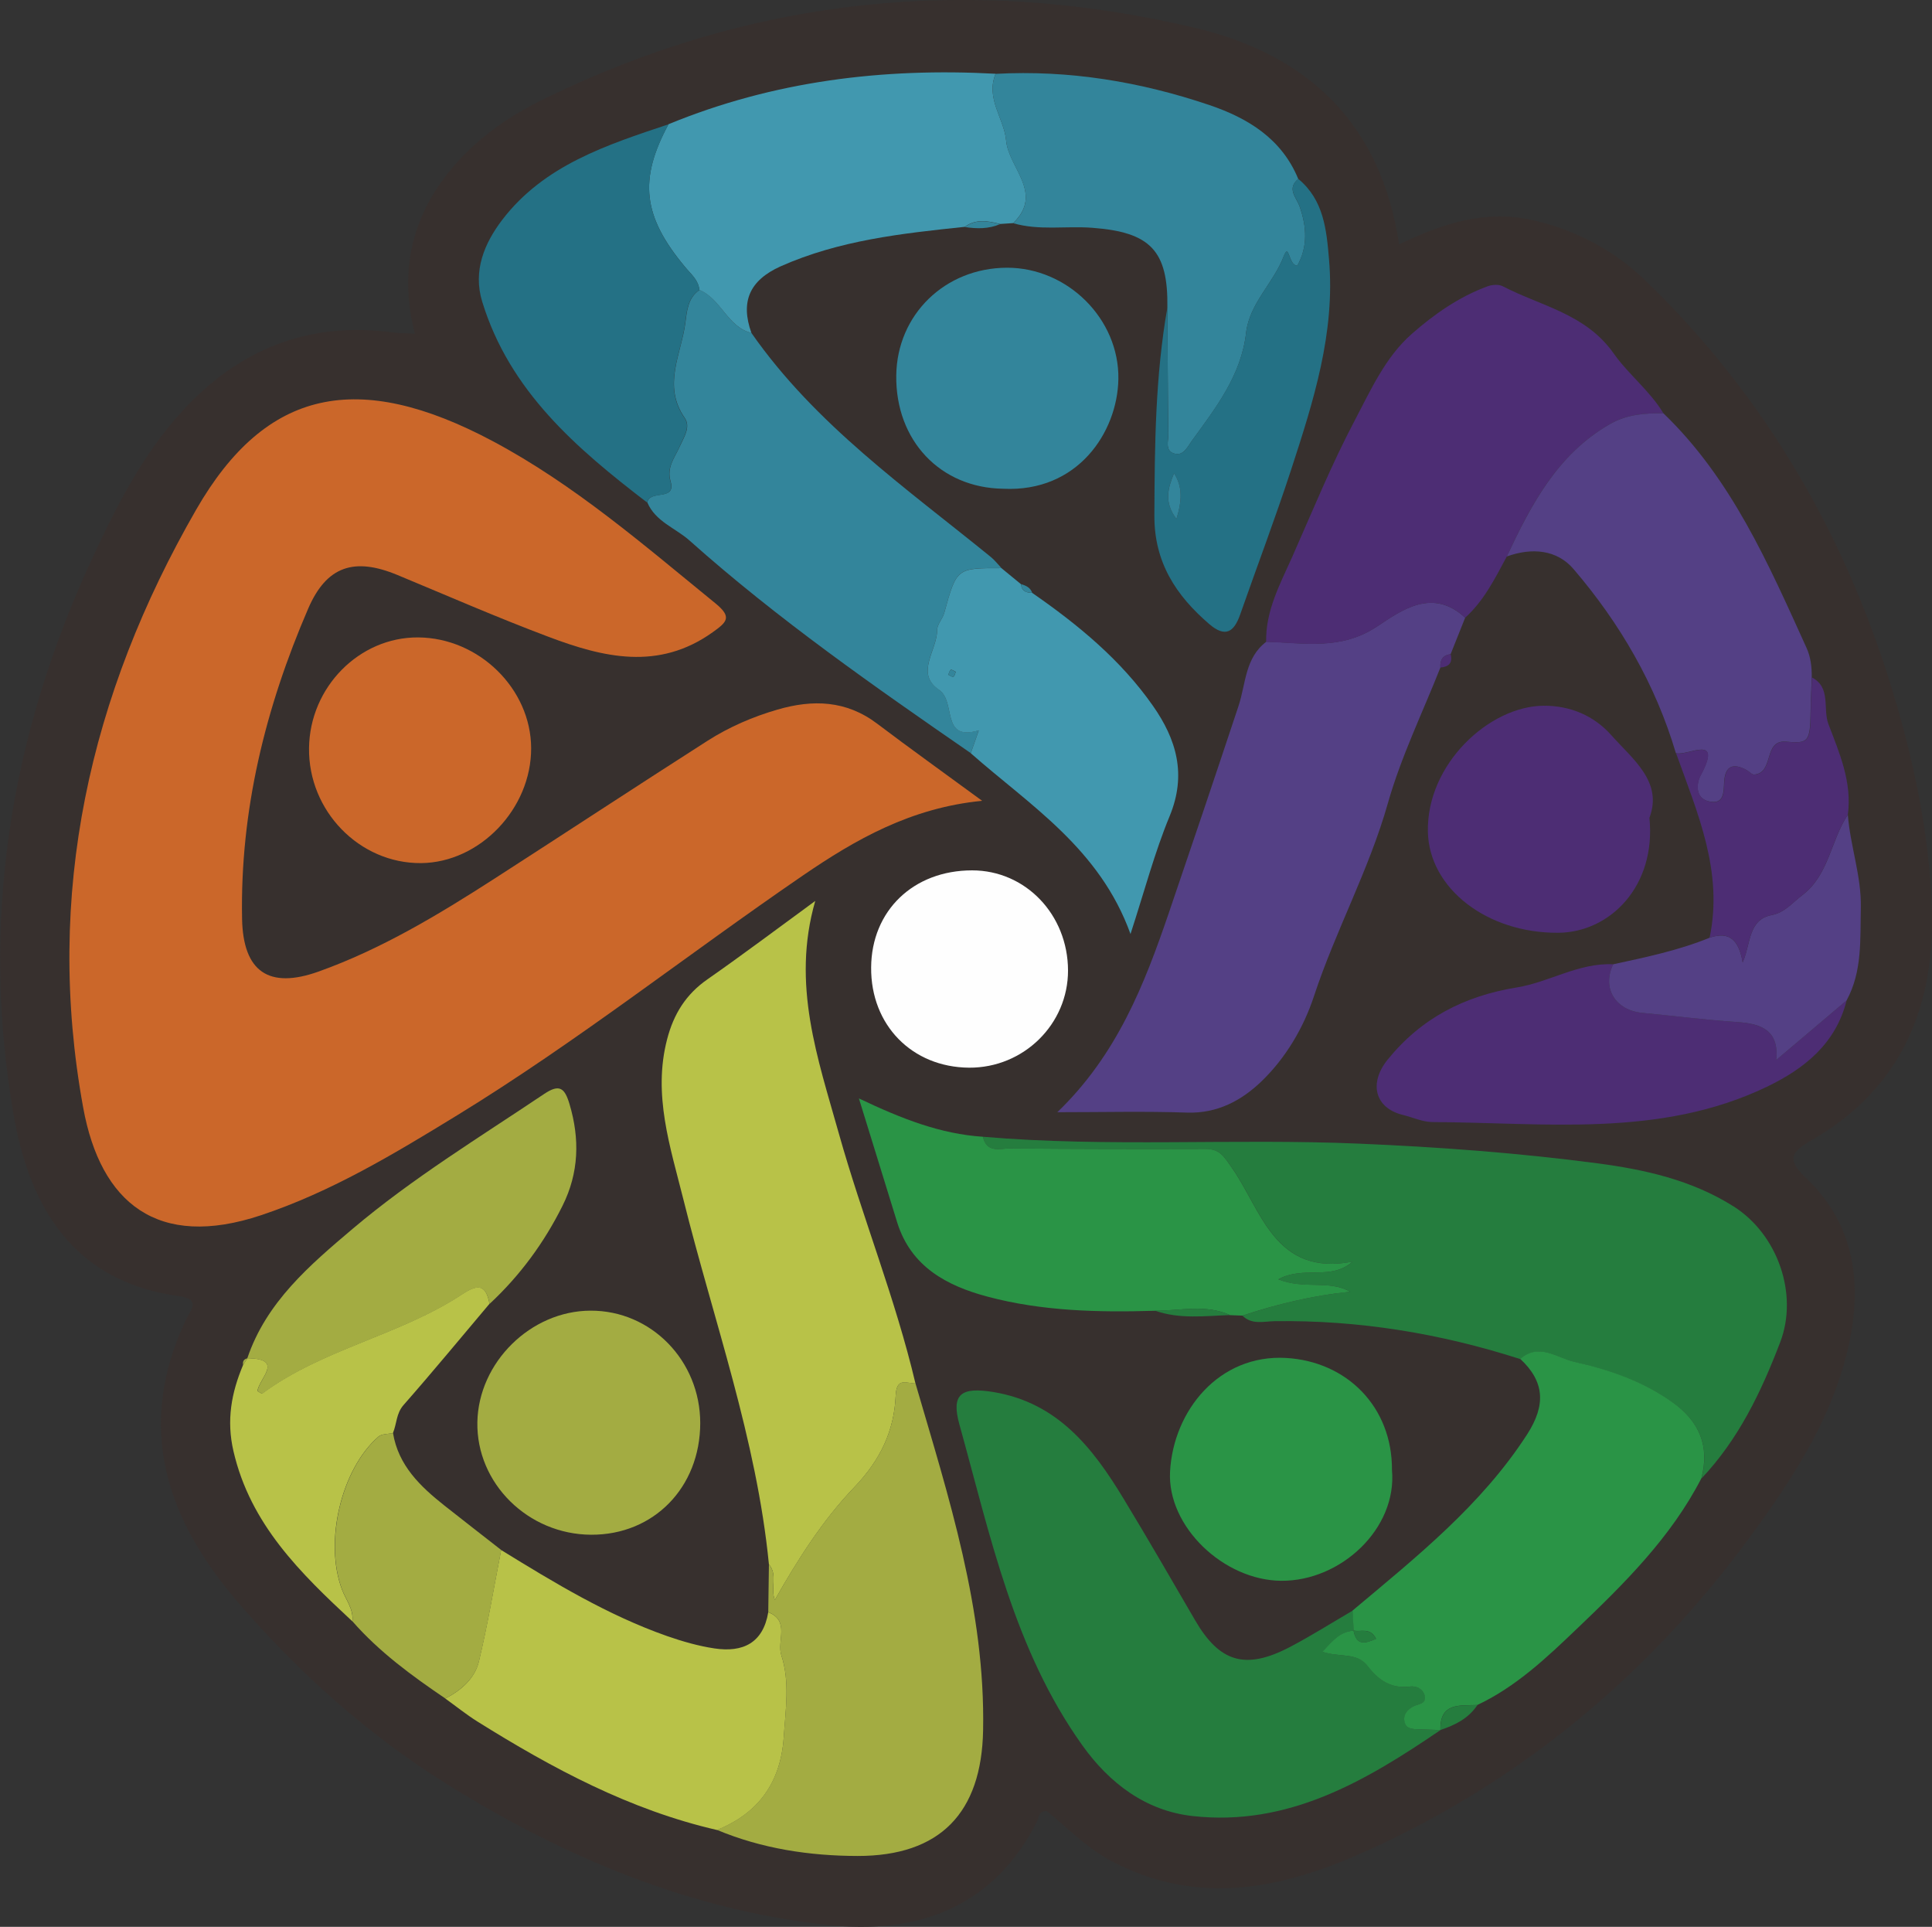 <?xml version="1.0" encoding="utf-8"?>
<!-- Generator: Adobe Illustrator 26.3.1, SVG Export Plug-In . SVG Version: 6.00 Build 0)  -->
<svg version="1.1" id="Layer_1" xmlns="http://www.w3.org/2000/svg" xmlns:xlink="http://www.w3.org/1999/xlink" x="0px" y="0px"
	 viewBox="0 0 202.24 201.66" style="enable-background:new 0 0 202.24 201.66;" xml:space="preserve">
<rect x="0" y="0" width="202.24" height="201.66" fill="#333333" stroke="none"/>
<style type="text/css">
	.st0{fill:#37302E;}
	.st1{fill:#CB672A;}
	.st2{fill:#257D3E;}
	.st3{fill:#B8C248;}
	.st4{fill:#544085;}
	.st5{fill:#4D2D74;}
	.st6{fill:#A3AC42;}
	.st7{fill:#33859B;}
	.st8{fill:#2A9446;}
	.st9{fill:#4198AF;}
	.st10{fill:#247185;}
	.st11{fill:#FEFEFE;}
</style>
<g>
	<path class="st0" d="M146.46,25.58c4.63-2.24,9.13-3.68,14.16-2.5c4.44,1.04,8.36,3.15,11.51,6.18
		c12.92,12.41,21.5,27.49,26.46,44.66c1.97,6.84,3.36,13.82,3.63,20.92c0.39,10.38-3.12,19.04-12.53,24.46
		c-2.18,1.26-2.74,2-0.63,3.99c4.79,4.55,5.84,10.36,4.64,16.63c-1.52,7.91-5.82,14.53-10.45,20.85
		c-10.49,14.32-23.71,25.43-39.94,32.83c-8.81,4.01-17.7,6.04-26.93,1.19c-2.61-1.37-4.62-3.47-6.79-5.25
		c-0.87-0.04-0.83,0.67-1.04,1.09c-4.59,9.08-12.6,11.83-21.89,10.83c-14.43-1.56-27.56-7.06-39.84-14.72
		c-8.29-5.17-15.47-11.6-21.83-18.96c-7.61-8.8-10.84-18.46-5.51-29.7c0.42-0.89,1.63-2.11-0.74-2.43
		c-10.99-1.5-15.62-9.21-17.31-18.95c-3.52-20.31-0.37-39.8,8.31-58.45c2.69-5.77,5.59-11.41,10.08-16.01
		c5.86-6,12.97-8.58,21.36-7.44c0.62,0.09,1.26,0.07,2.25,0.13c-1.6-6.24-0.46-11.81,3.4-16.73c2.71-3.46,6.25-5.96,10.13-7.85
		c21.8-10.66,44.58-13,68.12-7.44C136.92,5.72,144.55,12.91,146.46,25.58z M193.43,85.27c0.47-3.4-0.88-6.49-2.03-9.5
		c-0.62-1.61,0.31-3.82-1.73-4.89c0.01-1.07-0.11-2.11-0.57-3.12c-3.99-8.78-7.84-17.65-14.97-24.52c-1.41-2.36-3.67-4.08-5.18-6.23
		c-2.94-4.19-7.62-4.97-11.63-7.06c-0.42-0.22-1.11-0.17-1.58,0c-3,1.09-5.62,2.94-7.95,4.99c-2.75,2.41-4.29,5.88-5.97,9.06
		c-2.44,4.62-4.42,9.48-6.54,14.27c-1.26,2.85-2.79,5.64-2.73,8.9c-2.24,1.69-2.13,4.39-2.91,6.72c-2.4,7.23-4.84,14.46-7.3,21.67
		c-2.56,7.5-5.42,14.85-11.67,20.85c4.79,0,9.19-0.11,13.57,0.04c3.17,0.11,5.71-1.26,7.79-3.26c2.55-2.45,4.42-5.64,5.5-8.91
		c2.25-6.87,5.75-13.22,7.74-20.2c1.38-4.86,3.64-9.48,5.5-14.21c0.87-0.07,1.31-0.48,1.07-1.4c0.51-1.27,1.01-2.54,1.52-3.81
		c1.97-1.78,3.13-4.12,4.36-6.4c2.61-0.95,5.25-0.73,7.02,1.34c4.85,5.66,8.56,12.04,10.7,19.25c2.24,6.24,4.96,12.39,3.51,19.31
		c-3.25,1.33-6.67,2.04-10.09,2.78c-3.6-0.18-6.67,1.87-10.08,2.42c-5.49,0.89-10.03,3.21-13.55,7.58c-1.96,2.43-1.33,5.04,1.6,5.76
		c1.04,0.26,2.08,0.75,3.12,0.75c11.8,0.05,23.79,1.68,34.99-3.69c3.91-1.88,7.22-4.5,8.35-9.04c1.66-3.05,1.41-6.38,1.49-9.68
		C194.86,91.68,193.68,88.55,193.43,85.27z M25.9,142.16c-0.39,0.09-0.52,0.34-0.45,0.71c-1.23,2.9-1.75,5.78-1,9.01
		c1.77,7.66,7.02,12.76,12.44,17.8c2.81,3.21,6.22,5.69,9.72,8.07c1.11,0.8,2.19,1.67,3.35,2.4c7.85,4.91,15.96,9.26,25.09,11.36
		c4.71,1.97,9.7,2.72,14.71,2.73c8.67,0.01,12.99-4.52,13.15-13.15c0.23-12.61-3.62-24.42-7.08-36.31
		c-2.1-8.9-5.55-17.38-8.02-26.16c-2.2-7.82-4.99-15.6-2.47-24.34c-3.97,2.9-7.58,5.62-11.28,8.2c-2.25,1.57-3.53,3.64-4.22,6.25
		c-1.53,5.83,0.34,11.31,1.7,16.8c3.15,12.69,7.66,25.06,8.95,38.18c-0.02,1.67-0.05,3.34-0.07,5.01c-0.53,3.24-2.67,4.23-5.61,3.79
		c-1.68-0.25-3.35-0.73-4.96-1.29c-6.21-2.18-11.8-5.58-17.38-9.01c-1.99-1.55-3.99-3.1-5.97-4.67c-2.52-2-4.79-4.18-5.36-7.57
		c0.41-0.96,0.32-2.03,1.11-2.93c3.05-3.49,6.01-7.06,9-10.6c3.18-2.95,5.72-6.4,7.64-10.28c1.71-3.43,1.82-6.98,0.72-10.65
		c-0.5-1.65-1.03-2.12-2.65-1.04c-6.79,4.55-13.78,8.82-20.03,14.1c-4.49,3.79-9.04,7.67-11.04,13.56L25.9,142.16z M108.05,62.04
		c-0.2-0.55-0.65-0.76-1.16-0.9c-0.69-0.56-1.37-1.12-2.06-1.69c-0.36-0.38-0.69-0.81-1.09-1.14c-8.9-7.25-18.38-13.86-25.08-23.46
		c-1.17-3.28-0.22-5.51,3.04-6.96c6.16-2.74,12.71-3.45,19.29-4.14c1.25,0.19,2.49,0.22,3.69-0.3c0.46-0.03,0.92-0.06,1.38-0.09
		c2.72,0.78,5.51,0.26,8.26,0.46c6.1,0.45,7.96,2.4,7.87,8.36c-1.27,7.21-1.32,14.48-1.35,21.78c-0.02,4.87,2.25,8.35,5.74,11.35
		c1.7,1.46,2.6,0.83,3.24-1c1.77-5.05,3.68-10.05,5.33-15.14c2.33-7.15,4.64-14.34,3.97-22.03c-0.27-3.09-0.56-6.23-3.22-8.42
		c-1.73-4.21-5.28-6.37-9.29-7.73c-7.24-2.46-14.7-3.69-22.39-3.27c-11.78-0.64-23.25,0.76-34.24,5.28
		c-6.47,2.16-13.03,4.29-17.39,10c-1.86,2.43-3.1,5.33-2.1,8.58c2.88,9.36,9.87,15.35,17.26,21.01c0.87,2.02,2.94,2.67,4.42,3.99
		c9.22,8.21,19.31,15.25,29.44,22.25c6.21,5.47,13.49,9.96,16.72,18.9c1.46-4.48,2.52-8.53,4.11-12.37c1.79-4.32,0.7-8-1.76-11.51
		C117.32,69.04,112.84,65.36,108.05,62.04z M120.91,137.17c2.57,0.92,5.23,0.56,7.86,0.46c0.43,0.02,0.86,0.04,1.28,0.05
		c0.97,0.98,2.23,0.6,3.34,0.58c8.81-0.14,17.38,1.27,25.75,3.97c2.54,2.36,2.71,4.82,0.73,7.88c-4.8,7.45-11.63,12.87-18.29,18.46
		c-2.2,1.29-4.36,2.66-6.62,3.84c-4.61,2.4-7.32,1.56-9.88-2.85c-2.47-4.25-4.93-8.51-7.48-12.71c-3.21-5.3-6.89-10.04-13.6-11.15
		c-3.38-0.56-4.47,0.19-3.58,3.39c3.23,11.6,5.69,23.55,12.89,33.61c2.8,3.91,6.6,6.82,11.51,7.37c10.02,1.12,18.11-3.66,25.96-9
		l0-0.01c1.53-0.51,2.93-1.2,3.86-2.6c4.05-1.9,7.27-4.97,10.42-7.97c4.94-4.71,9.85-9.55,13.04-15.76
		c3.87-4.1,6.24-9.05,8.23-14.26c1.93-5.05-0.28-11.29-4.88-14.21c-4.4-2.78-9.34-3.87-14.25-4.51c-8.28-1.09-16.64-1.7-24.99-2.06
		c-13.1-0.56-26.24,0.4-39.34-0.72c-4.42-0.29-8.48-1.87-12.98-4.03c1.44,4.66,2.72,8.81,4,12.95c1.44,4.66,5.21,6.66,9.45,7.79
		C109.09,137.22,115,137.35,120.91,137.17z M102.81,83.81c-3.95-2.9-7.51-5.44-11-8.09c-3.22-2.45-6.72-2.54-10.41-1.47
		c-2.59,0.75-5.08,1.82-7.34,3.27c-7.46,4.76-14.85,9.63-22.29,14.42c-5.86,3.77-11.82,7.37-18.42,9.73
		c-5.2,1.86-7.9,0.03-8.01-5.51c-0.22-11.35,2.44-22.11,6.91-32.45c1.94-4.49,4.84-5.42,9.36-3.54c5.25,2.19,10.47,4.46,15.79,6.46
		c5.74,2.16,11.53,3.58,17.2-0.47c1.48-1.06,2.07-1.57,0.31-3.01c-7.48-6.09-14.78-12.45-23.35-17
		c-14.04-7.47-23.71-5.52-31.02,7.17C9.38,72.71,4.63,93.6,8.71,115.92c1.82,9.98,7.79,14.87,18.62,11.25
		c7.38-2.46,13.96-6.44,20.53-10.46c12.54-7.68,24.07-16.79,36.18-25.09C89.55,87.86,95.34,84.55,102.81,83.81z M172.66,85.59
		c1.43-3.79-1.76-6.13-4.02-8.67c-1.76-1.97-4.22-3.07-7.06-3.05c-5.71,0.04-12.25,6.11-12.11,13.18
		c0.12,5.95,6.22,10.62,13.63,10.58C168.57,97.59,173.39,92.71,172.66,85.59z M32.35,78.28c-0.08,6.59,5.29,12.1,11.74,12.04
		c6.15-0.06,11.54-5.69,11.52-12.03c-0.02-6.22-5.47-11.55-11.83-11.59C37.6,66.67,32.43,71.91,32.35,78.28z M73.3,148.94
		c0-6.53-5.13-11.79-11.49-11.77c-6.26,0.02-11.74,5.42-11.84,11.68c-0.11,6.39,5.3,11.74,11.91,11.77
		C68.43,160.64,73.29,155.67,73.3,148.94z M145.71,153.85c0.04-6.61-4.72-11.36-11.08-11.73c-7.02-0.41-11.81,5.51-12.15,11.89
		c-0.31,5.75,5.61,11.39,11.65,11.43C140.36,165.49,146.27,159.98,145.71,153.85z M105.01,51.15c7.81,0.39,11.96-5.92,12.06-11.46
		c0.11-6.31-5.34-11.68-11.67-11.67c-6.48,0.02-11.51,4.9-11.58,11.27C93.73,46.09,98.42,51.06,105.01,51.15z M101.76,91.09
		c-6.15,0-10.53,4.21-10.57,10.16c-0.04,6.03,4.28,10.45,10.26,10.49c5.7,0.04,10.36-4.55,10.35-10.18
		C111.79,95.71,107.36,91.09,101.76,91.09z"/>
	<path class="st1" d="M102.81,83.81c-7.47,0.73-13.26,4.05-18.77,7.82c-12.11,8.29-23.65,17.41-36.18,25.09
		c-6.57,4.02-13.15,8-20.53,10.46c-10.83,3.61-16.8-1.27-18.62-11.25C4.63,93.6,9.38,72.71,20.54,53.33
		c7.31-12.7,16.97-14.64,31.02-7.17c8.57,4.56,15.87,10.91,23.35,17c1.76,1.44,1.17,1.95-0.31,3.01c-5.67,4.05-11.46,2.64-17.2,0.47
		c-5.32-2-10.54-4.28-15.79-6.46c-4.52-1.88-7.43-0.95-9.36,3.54c-4.46,10.34-7.13,21.1-6.91,32.45c0.11,5.53,2.8,7.37,8.01,5.51
		c6.6-2.36,12.56-5.96,18.42-9.73c7.44-4.79,14.83-9.65,22.29-14.42c2.27-1.45,4.75-2.52,7.34-3.27c3.68-1.07,7.18-0.97,10.41,1.47
		C95.3,78.37,98.86,80.91,102.81,83.81z"/>
	<path class="st2" d="M102.89,118.97c13.1,1.12,26.24,0.16,39.34,0.72c8.35,0.35,16.71,0.97,24.99,2.06
		c4.91,0.65,9.85,1.73,14.25,4.51c4.6,2.91,6.81,9.16,4.88,14.21c-1.99,5.21-4.36,10.16-8.24,14.26c0.89-3.38-0.22-5.96-3.03-7.96
		c-3.1-2.21-6.62-3.4-10.24-4.22c-1.81-0.41-3.71-2.05-5.69-0.31c-8.37-2.69-16.94-4.1-25.75-3.97c-1.12,0.02-2.37,0.4-3.34-0.58
		c3.66-1.21,7.4-2.12,11.29-2.5c-2.25-1.28-4.79-0.19-7.53-1.3c2.69-1.47,5.45,0.18,7.78-1.85c-8.14,1.56-9.53-5.37-12.61-9.78
		c-0.92-1.31-1.32-2.02-2.87-2.02c-6.78,0.02-13.56,0.01-20.34-0.05C104.7,120.18,103.27,120.72,102.89,118.97z"/>
	<path class="st3" d="M80.49,163.72c-1.29-13.13-5.79-25.49-8.95-38.18c-1.37-5.49-3.23-10.98-1.7-16.8
		c0.68-2.61,1.96-4.68,4.22-6.25c3.7-2.58,7.31-5.3,11.28-8.2c-2.52,8.74,0.28,16.52,2.47,24.34c2.47,8.78,5.92,17.26,8.02,26.16
		c-0.94,0.01-1.98-0.71-2.07,1.29c-0.16,3.67-1.6,6.72-4.33,9.57c-3.29,3.43-5.92,7.56-8.32,11.8
		C80.62,166.22,81.44,164.82,80.49,163.72z"/>
	<path class="st4" d="M153.37,64.65c-0.51,1.27-1.01,2.54-1.52,3.81c-0.82,0.11-1.13,0.62-1.07,1.4c-1.87,4.73-4.12,9.34-5.5,14.21
		c-1.98,6.98-5.48,13.34-7.74,20.2c-1.08,3.28-2.95,6.46-5.5,8.91c-2.08,2-4.62,3.37-7.79,3.26c-4.39-0.15-8.78-0.04-13.57-0.04
		c6.24-6,9.11-13.35,11.67-20.85c2.46-7.21,4.9-14.44,7.3-21.67c0.77-2.33,0.67-5.03,2.91-6.72c3.94,0.11,7.8,0.93,11.61-1.61
		C146.74,63.84,149.97,61.48,153.37,64.65z"/>
	<path class="st2" d="M150.79,181.06c-7.84,5.34-15.94,10.12-25.96,9c-4.92-0.55-8.71-3.46-11.51-7.37
		c-7.2-10.06-9.66-22.01-12.89-33.61c-0.89-3.2,0.19-3.95,3.58-3.39c6.71,1.12,10.39,5.85,13.6,11.15
		c2.55,4.21,5.01,8.46,7.48,12.71c2.56,4.41,5.26,5.25,9.88,2.85c2.26-1.18,4.42-2.55,6.63-3.84c0.04,0.7,0.08,1.39,0.12,2.09
		l-0.01,0.01c-1.4,0.09-2.17,1.03-3.27,2.21c1.81,0.62,3.63,0.02,4.76,1.51c1.08,1.42,2.44,2.39,4.4,2.13
		c0.67-0.09,1.37,0.24,1.55,0.92c0.24,0.92-0.68,0.88-1.2,1.16c-0.61,0.32-1.05,0.82-0.92,1.55c0.15,0.83,0.87,0.82,1.52,0.85
		C149.28,181.03,150.04,181.04,150.79,181.06z"/>
	<path class="st5" d="M153.37,64.65c-3.39-3.17-6.63-0.8-9.22,0.92c-3.8,2.53-7.66,1.71-11.61,1.61c-0.07-3.26,1.46-6.05,2.73-8.9
		c2.12-4.78,4.1-9.65,6.54-14.27c1.68-3.19,3.22-6.65,5.97-9.06c2.33-2.05,4.95-3.89,7.95-4.99c0.47-0.17,1.16-0.22,1.58,0
		c4.01,2.09,8.69,2.87,11.63,7.06c1.51,2.15,3.77,3.88,5.18,6.23c-1.93-0.01-3.79,0.1-5.57,1.12c-5.52,3.16-8.27,8.43-10.82,13.87
		C156.5,60.53,155.34,62.87,153.37,64.65z"/>
	<path class="st6" d="M80.49,163.72c0.95,1.1,0.13,2.51,0.62,3.72c2.39-4.24,5.03-8.37,8.32-11.8c2.73-2.85,4.17-5.9,4.33-9.57
		c0.09-2,1.14-1.28,2.07-1.29c3.47,11.89,7.32,23.7,7.08,36.31c-0.16,8.63-4.49,13.16-13.15,13.15c-5.01-0.01-10-0.76-14.71-2.73
		c4.37-1.75,6.67-5.01,6.99-9.69c0.19-2.88,0.66-5.83-0.25-8.59c-0.49-1.49,0.93-3.6-1.37-4.51
		C80.44,167.06,80.47,165.39,80.49,163.72z"/>
	<path class="st7" d="M78.66,34.85c6.7,9.6,16.18,16.22,25.08,23.46c0.4,0.33,0.73,0.76,1.09,1.14c-4.7-0.01-4.69-0.01-5.99,4.7
		c-0.17,0.62-0.74,1.18-0.74,1.77c0.01,2.12-2.35,4.55,0.19,6.26c1.84,1.24,0.14,5.45,4.17,4.25c-0.35,1.01-0.6,1.7-0.84,2.39
		c-10.13-7-20.22-14.03-29.44-22.25c-1.48-1.32-3.56-1.97-4.42-3.99c0.27-1.37,3.04-0.1,2.44-2.2c-0.43-1.49,0.42-2.46,0.93-3.6
		c0.44-0.98,1.21-2.09,0.55-3.04c-2.36-3.4-0.36-6.67,0.07-9.98c0.16-1.27,0.27-2.59,1.48-3.42C75.5,31.29,76.13,34.22,78.66,34.85z
		"/>
	<path class="st8" d="M150.79,181.06c-0.75-0.02-1.51-0.04-2.26-0.07c-0.65-0.03-1.37-0.02-1.52-0.85
		c-0.13-0.72,0.31-1.22,0.92-1.55c0.52-0.28,1.44-0.24,1.2-1.16c-0.18-0.68-0.88-1.01-1.55-0.92c-1.96,0.26-3.32-0.71-4.4-2.13
		c-1.13-1.49-2.95-0.89-4.76-1.51c1.1-1.18,1.87-2.12,3.27-2.21c0.31,1.59,1.2,1.35,2.35,0.85c-0.6-1.23-1.59-0.69-2.34-0.86
		c-0.04-0.7-0.08-1.39-0.12-2.09c6.66-5.59,13.49-11.02,18.29-18.46c1.97-3.06,1.81-5.52-0.73-7.88c1.98-1.74,3.88-0.09,5.69,0.31
		c3.62,0.81,7.14,2.01,10.24,4.22c2.81,2.01,3.92,4.58,3.03,7.96c-3.19,6.2-8.1,11.05-13.04,15.76c-3.14,3-6.37,6.07-10.42,7.97
		c-1.83,0.07-3.93-0.27-3.86,2.6L150.79,181.06z"/>
	<path class="st8" d="M102.89,118.97c0.39,1.75,1.81,1.21,2.88,1.22c6.78,0.06,13.56,0.07,20.34,0.05c1.55-0.01,1.95,0.7,2.87,2.02
		c3.08,4.41,4.47,11.35,12.61,9.78c-2.33,2.03-5.08,0.38-7.78,1.85c2.74,1.1,5.28,0.02,7.53,1.3c-3.9,0.39-7.63,1.29-11.29,2.5
		c-0.43-0.02-0.86-0.04-1.28-0.05c-2.56-1.17-5.23-0.45-7.86-0.46c-5.91,0.18-11.82,0.05-17.55-1.48c-4.24-1.13-8.01-3.13-9.45-7.79
		c-1.28-4.14-2.56-8.29-4-12.95C94.41,117.1,98.46,118.68,102.89,118.97z"/>
	<path class="st9" d="M78.66,34.85c-2.53-0.64-3.17-3.57-5.45-4.51c-0.1-1.04-0.88-1.65-1.48-2.38c-4.45-5.32-4.89-9.15-1.75-14.96
		c10.99-4.52,22.45-5.92,34.24-5.28c-1.07,2.58,0.89,4.67,1.1,6.98c0.26,2.88,3.98,5.51,0.74,8.65c-0.46,0.03-0.92,0.06-1.38,0.09
		c-1.26-0.33-2.52-0.56-3.69,0.3c-6.58,0.69-13.13,1.4-19.29,4.14C78.45,29.35,77.49,31.58,78.66,34.85z"/>
	<path class="st4" d="M157.73,58.24c2.56-5.44,5.3-10.71,10.82-13.87c1.79-1.02,3.64-1.13,5.57-1.12
		c7.13,6.86,10.98,15.73,14.97,24.52c0.46,1,0.57,2.04,0.56,3.12c-0.04,1.18-0.1,2.35-0.12,3.53c-0.04,3.25-0.24,3.41-2.58,3.2
		c-2.4-0.21-1.2,3.28-3.33,3.44c-0.25,0.02-0.52-0.32-0.79-0.47c-1.4-0.76-2.25-0.45-2.35,1.24c-0.06,1.08,0.01,2.42-1.63,2.03
		c-1.46-0.35-1.25-1.92-0.85-2.68c2.4-4.47-1.33-2.02-2.57-2.36c-2.14-7.21-5.85-13.58-10.7-19.25
		C162.98,57.51,160.34,57.29,157.73,58.24z"/>
	<path class="st7" d="M106.06,23.36c3.24-3.14-0.49-5.78-0.74-8.65c-0.21-2.32-2.17-4.4-1.1-6.98c7.68-0.42,15.15,0.82,22.39,3.27
		c4.01,1.36,7.56,3.51,9.29,7.73c-1.24,1.02-0.19,1.94,0.14,2.87c0.76,2.15,0.87,4.23-0.24,6.21c-0.96-0.04-0.83-2.53-1.43-0.96
		c-1.08,2.81-3.57,4.89-3.93,7.98c-0.51,4.47-3.17,7.85-5.67,11.3c-0.48,0.66-0.91,1.68-1.94,1.31c-0.88-0.32-0.52-1.31-0.53-2.01
		c-0.06-4.41-0.07-8.82-0.1-13.23c0.09-5.96-1.77-7.91-7.87-8.36C111.57,23.63,108.78,24.15,106.06,23.36z"/>
	<path class="st3" d="M80.42,168.73c2.3,0.9,0.88,3.01,1.37,4.51c0.91,2.77,0.44,5.72,0.25,8.59c-0.32,4.68-2.61,7.93-6.99,9.69
		c-9.13-2.1-17.23-6.45-25.09-11.36c-1.16-0.73-2.24-1.6-3.35-2.4c1.67-0.85,3.09-2.1,3.52-3.89c0.92-3.85,1.57-7.76,2.33-11.65
		c5.57,3.43,11.17,6.83,17.38,9.01c1.61,0.56,3.28,1.04,4.96,1.29C77.75,172.96,79.88,171.97,80.42,168.73z"/>
	<path class="st10" d="M69.98,13.01c-3.14,5.81-2.7,9.64,1.75,14.96c0.61,0.73,1.39,1.34,1.48,2.38c-1.21,0.83-1.32,2.15-1.48,3.42
		c-0.42,3.31-2.43,6.59-0.07,9.98c0.66,0.95-0.12,2.05-0.55,3.04c-0.5,1.14-1.36,2.11-0.93,3.6c0.61,2.1-2.17,0.84-2.44,2.2
		c-7.39-5.66-14.39-11.65-17.26-21.01c-1-3.25,0.24-6.14,2.1-8.58C56.95,17.29,63.51,15.17,69.98,13.01z"/>
	<path class="st9" d="M101.62,78.83c0.24-0.69,0.49-1.39,0.84-2.39c-4.03,1.2-2.33-3.01-4.17-4.25c-2.54-1.71-0.17-4.15-0.19-6.26
		c0-0.59,0.57-1.16,0.74-1.77c1.3-4.71,1.29-4.71,5.99-4.7c0.69,0.56,1.37,1.12,2.06,1.69c0.05,0.74,0.55,0.88,1.16,0.9
		c4.79,3.32,9.27,7,12.64,11.82c2.46,3.51,3.54,7.18,1.76,11.51c-1.59,3.84-2.65,7.89-4.11,12.37
		C115.11,88.79,107.82,84.3,101.62,78.83z M99.27,70.62c0.18,0.08,0.4,0.26,0.53,0.2c0.13-0.05,0.17-0.33,0.25-0.51
		c-0.18-0.08-0.4-0.26-0.52-0.21C99.39,70.16,99.35,70.44,99.27,70.62z"/>
	<path class="st5" d="M193.3,104.7c-1.13,4.54-4.44,7.16-8.35,9.04c-11.2,5.37-23.19,3.74-34.99,3.69c-1.04,0-2.08-0.5-3.12-0.75
		c-2.93-0.72-3.56-3.32-1.6-5.76c3.53-4.37,8.06-6.69,13.55-7.58c3.4-0.55,6.47-2.6,10.08-2.42c-1.21,2.49,0.22,4.83,3.09,5.09
		c3.28,0.3,6.55,0.73,9.84,0.95c2.53,0.17,4.45,0.84,4.14,3.97C188.55,108.72,190.92,106.71,193.3,104.7z"/>
	<path class="st5" d="M172.66,85.59c0.72,7.12-4.1,12-9.56,12.03c-7.41,0.05-13.51-4.62-13.63-10.58
		c-0.14-7.06,6.4-13.13,12.11-13.18c2.84-0.02,5.3,1.08,7.06,3.05C170.9,79.46,174.09,81.8,172.66,85.59z"/>
	<path class="st6" d="M25.89,142.15c1.99-5.89,6.55-9.76,11.04-13.56c6.25-5.28,13.25-9.55,20.03-14.1
		c1.61-1.08,2.15-0.62,2.65,1.04c1.1,3.67,0.99,7.22-0.72,10.65c-1.93,3.88-4.46,7.32-7.64,10.28c-0.37-1.98-1.17-2.12-2.84-1.01
		c-6.54,4.32-14.56,5.69-20.93,10.39c-0.07,0.05-0.34-0.16-0.52-0.24C27.09,144.3,29.83,142.2,25.89,142.15z"/>
	<path class="st1" d="M32.35,78.28c0.08-6.36,5.26-11.61,11.42-11.57c6.36,0.04,11.81,5.37,11.83,11.59
		c0.02,6.34-5.37,11.97-11.52,12.03C37.63,90.38,32.26,84.87,32.35,78.28z"/>
	<path class="st6" d="M73.3,148.94c-0.01,6.73-4.87,11.71-11.42,11.68c-6.61-0.03-12.02-5.38-11.91-11.77
		c0.11-6.26,5.58-11.66,11.84-11.68C68.17,137.14,73.3,142.41,73.3,148.94z"/>
	<path class="st8" d="M145.71,153.85c0.55,6.13-5.35,11.63-11.58,11.59c-6.04-0.04-11.96-5.68-11.65-11.43
		c0.35-6.38,5.13-12.29,12.15-11.89C141,142.49,145.75,147.25,145.71,153.85z"/>
	<path class="st7" d="M105.01,51.15c-6.59-0.09-11.28-5.06-11.19-11.86c0.08-6.36,5.1-11.25,11.58-11.27
		c6.33-0.02,11.78,5.35,11.67,11.67C116.97,45.23,112.82,51.54,105.01,51.15z"/>
	<path class="st10" d="M122.2,32.19c0.03,4.41,0.04,8.82,0.1,13.23c0.01,0.7-0.36,1.69,0.53,2.01c1.03,0.37,1.46-0.64,1.94-1.31
		c2.5-3.46,5.16-6.84,5.67-11.3c0.36-3.09,2.85-5.16,3.93-7.98c0.6-1.56,0.47,0.93,1.43,0.96c1.1-1.98,1-4.06,0.24-6.21
		c-0.33-0.93-1.37-1.85-0.14-2.87c2.67,2.2,2.96,5.33,3.22,8.42c0.67,7.69-1.64,14.88-3.97,22.03c-1.66,5.08-3.56,10.09-5.33,15.14
		c-0.64,1.83-1.54,2.46-3.24,1c-3.49-3-5.76-6.47-5.74-11.35C120.87,46.67,120.93,39.4,122.2,32.19z M122.9,49.53
		c-0.63,1.5-1.1,3,0.25,4.78C123.73,52.42,123.81,50.97,122.9,49.53z"/>
	<path class="st11" d="M101.76,91.09c5.59,0,10.02,4.62,10.04,10.47c0.01,5.63-4.65,10.21-10.35,10.18
		c-5.98-0.04-10.31-4.46-10.26-10.49C91.23,95.3,95.62,91.09,101.76,91.09z"/>
	<path class="st3" d="M25.89,142.15c3.94,0.04,1.2,2.14,1.06,3.44c0.18,0.09,0.45,0.3,0.52,0.24c6.37-4.7,14.39-6.07,20.93-10.39
		c1.68-1.11,2.48-0.97,2.84,1.01c-2.99,3.54-5.94,7.12-9,10.6c-0.78,0.89-0.7,1.97-1.11,2.93c-0.51,0.12-1.16,0.07-1.51,0.37
		c-3.91,3.39-5.71,11.03-3.82,16.01c0.41,1.09,1.23,2.05,1.08,3.32c-5.42-5.04-10.67-10.14-12.44-17.8c-0.75-3.23-0.22-6.11,1-9.01
		c0.15-0.24,0.3-0.48,0.45-0.71L25.89,142.15z"/>
	<path class="st6" d="M36.89,169.68c0.15-1.27-0.67-2.23-1.08-3.32c-1.88-4.98-0.09-12.62,3.82-16.01c0.35-0.3,1-0.26,1.51-0.37
		c0.56,3.39,2.84,5.57,5.36,7.57c1.98,1.57,3.98,3.11,5.97,4.67c-0.76,3.89-1.4,7.8-2.33,11.65c-0.43,1.79-1.86,3.03-3.52,3.89
		C43.11,175.38,39.7,172.89,36.89,169.68z"/>
	<path class="st4" d="M193.3,104.7c-2.37,2.01-4.75,4.02-7.36,6.23c0.31-3.13-1.61-3.81-4.14-3.97c-3.29-0.22-6.56-0.64-9.84-0.95
		c-2.87-0.26-4.3-2.6-3.09-5.09c3.41-0.74,6.84-1.45,10.09-2.78c2.18-0.75,3.09,0.4,3.46,2.59c0.87-1.96,0.55-4.47,3.03-4.96
		c1.42-0.28,2.15-1.29,3.17-2.05c2.85-2.13,3-5.75,4.81-8.45c0.25,3.28,1.43,6.41,1.36,9.75C194.71,98.32,194.96,101.65,193.3,104.7
		z"/>
	<path class="st5" d="M193.43,85.27c-1.81,2.69-1.96,6.31-4.81,8.45c-1.01,0.76-1.75,1.77-3.17,2.05c-2.49,0.49-2.16,3-3.03,4.96
		c-0.36-2.2-1.28-3.35-3.46-2.59c1.46-6.91-1.27-13.07-3.51-19.31c1.24,0.34,4.97-2.1,2.57,2.36c-0.4,0.75-0.61,2.32,0.85,2.68
		c1.64,0.4,1.57-0.94,1.63-2.03c0.1-1.7,0.94-2.01,2.35-1.24c0.27,0.15,0.54,0.49,0.79,0.47c2.12-0.16,0.93-3.65,3.33-3.44
		c2.35,0.2,2.55,0.05,2.58-3.2c0.01-1.18,0.08-2.35,0.12-3.53c2.04,1.07,1.11,3.27,1.73,4.89
		C192.54,78.78,193.89,81.87,193.43,85.27z"/>
	<path class="st2" d="M150.79,181.05c-0.07-2.88,2.03-2.53,3.86-2.6C153.72,179.85,152.32,180.54,150.79,181.05z"/>
	<path class="st2" d="M120.91,137.17c2.63,0.01,5.3-0.7,7.86,0.46C126.13,137.72,123.48,138.08,120.91,137.17z"/>
	<path class="st7" d="M100.99,23.76c1.17-0.87,2.43-0.63,3.69-0.3C103.49,23.97,102.25,23.95,100.99,23.76z"/>
	<path class="st5" d="M150.78,69.86c-0.05-0.78,0.25-1.29,1.07-1.4C152.09,69.38,151.65,69.79,150.78,69.86z"/>
	<path class="st7" d="M108.05,62.04c-0.61-0.01-1.11-0.15-1.16-0.9C107.4,61.28,107.85,61.49,108.05,62.04z"/>
	<path class="st6" d="M25.9,142.16c-0.15,0.24-0.3,0.48-0.45,0.71C25.38,142.49,25.51,142.24,25.9,142.16z"/>
	<path class="st2" d="M141.7,170.66c0.75,0.17,1.74-0.37,2.34,0.86c-1.15,0.5-2.04,0.74-2.35-0.85
		C141.69,170.67,141.7,170.66,141.7,170.66z"/>
	<path class="st7" d="M99.27,70.62c0.08-0.18,0.12-0.46,0.25-0.51c0.13-0.05,0.35,0.13,0.52,0.21c-0.08,0.18-0.12,0.46-0.25,0.51
		C99.66,70.88,99.45,70.7,99.27,70.62z"/>
	<path class="st7" d="M122.9,49.53c0.91,1.43,0.83,2.89,0.25,4.78C121.8,52.54,122.28,51.03,122.9,49.53z"/>
</g>
</svg>
